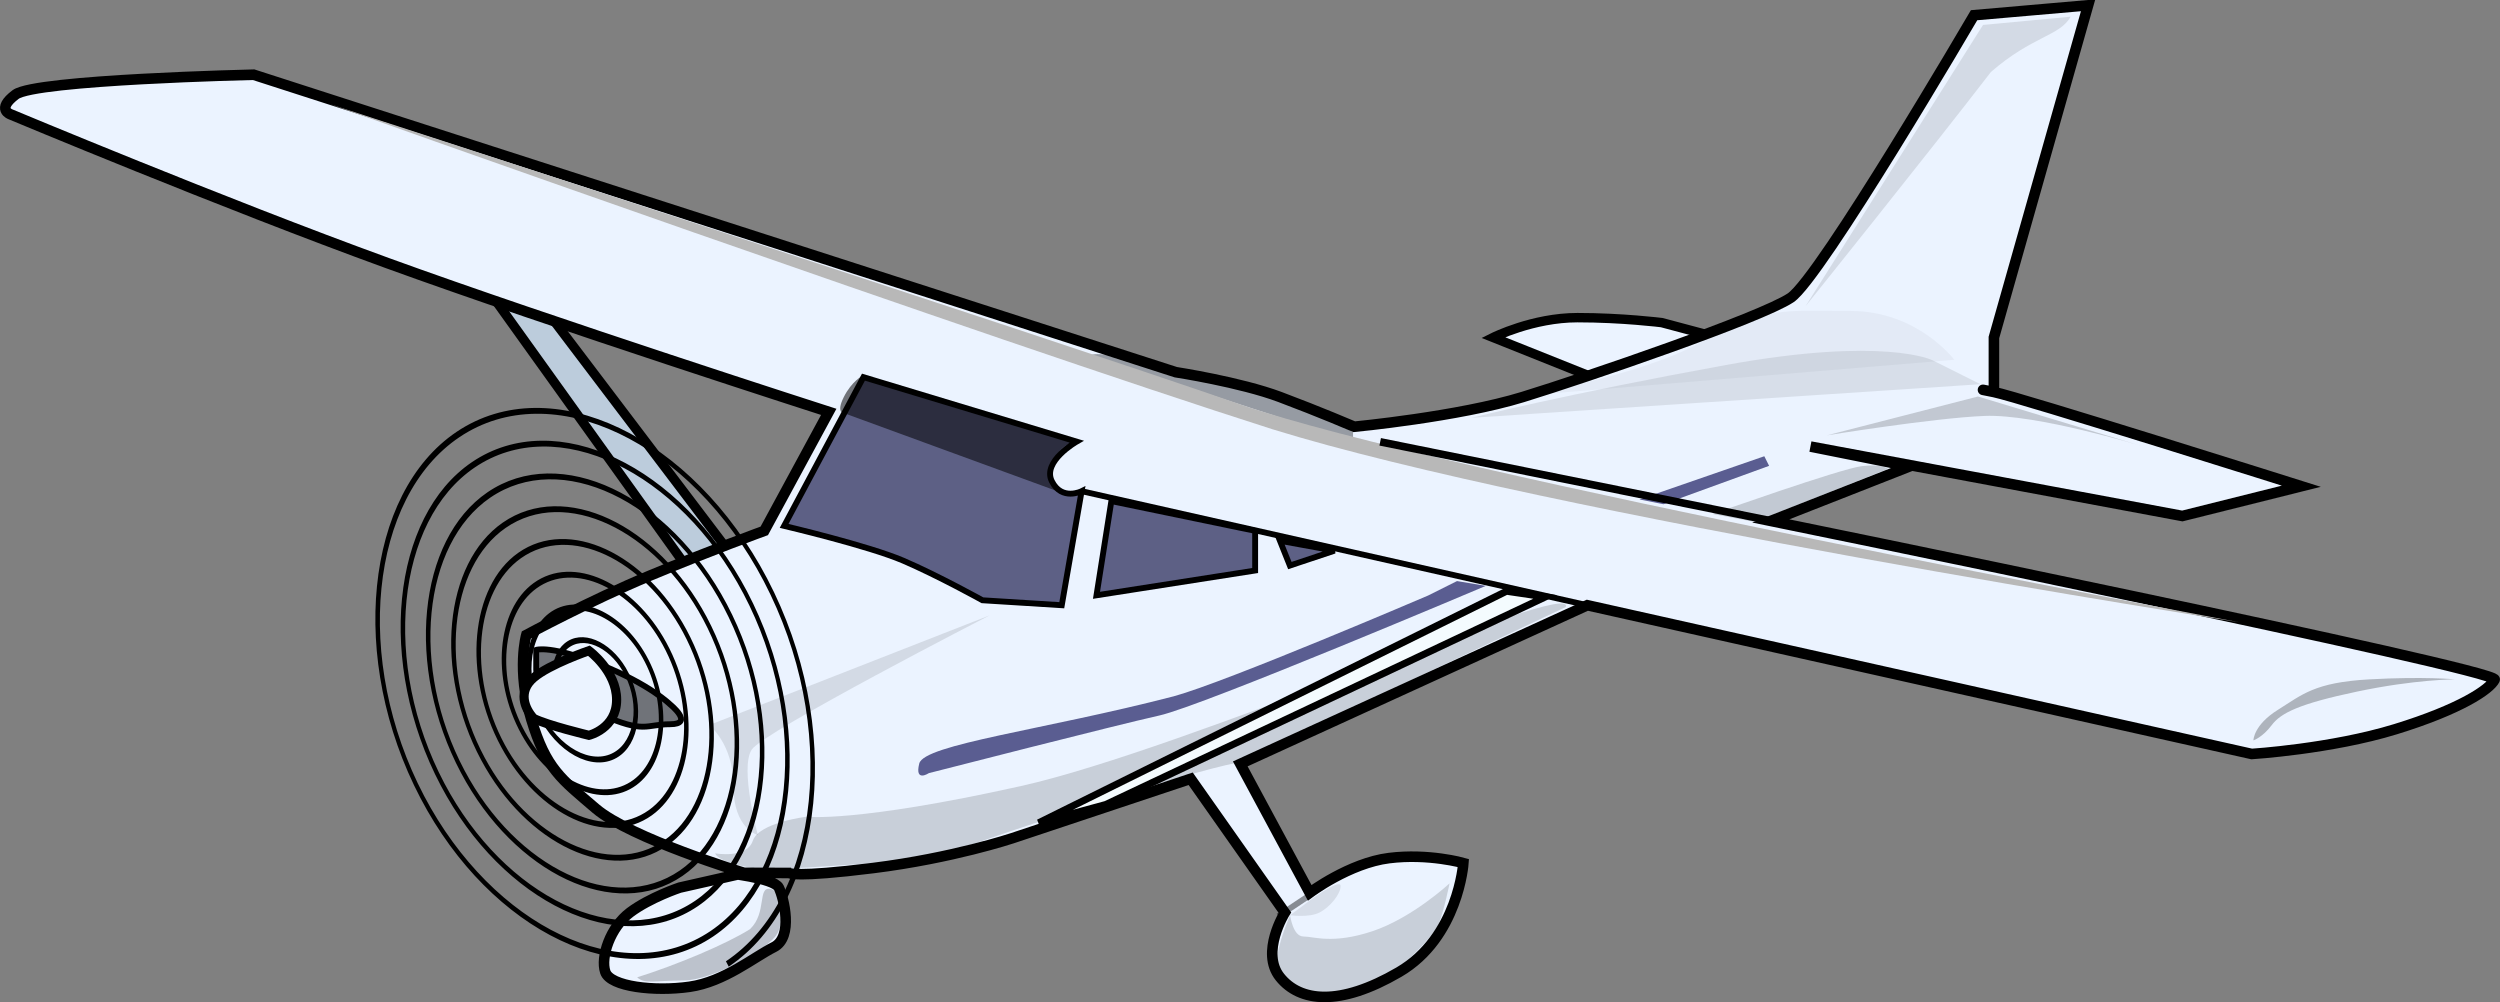 <?xml version="1.0" encoding="UTF-8" standalone="no"?>
<!-- Created with Inkscape (http://www.inkscape.org/) -->
<svg
   xmlns:dc="http://purl.org/dc/elements/1.1/"
   xmlns:cc="http://creativecommons.org/ns#"
   xmlns:rdf="http://www.w3.org/1999/02/22-rdf-syntax-ns#"
   xmlns:svg="http://www.w3.org/2000/svg"
   xmlns="http://www.w3.org/2000/svg"
   xmlns:sodipodi="http://sodipodi.sourceforge.net/DTD/sodipodi-0.dtd"
   xmlns:inkscape="http://www.inkscape.org/namespaces/inkscape"
   id="svg2"
   height="401.394"
   width="1001.269"
   y="0"
   x="0"
   version="1.0"
   sodipodi:version="0.32"
   inkscape:version="0.46"
   sodipodi:docname="Jarno_Single_engine_Cessna.svg"
   inkscape:output_extension="org.inkscape.output.svg.inkscape">
  <rect width="100%" height="100%" fill="#808080" stroke="none"/>
  <sodipodi:namedview
     inkscape:window-height="480"
     inkscape:window-width="640"
     inkscape:pageshadow="2"
     inkscape:pageopacity="0.0"
     guidetolerance="10.0"
     gridtolerance="10.0"
     objecttolerance="10.0"
     borderopacity="1.0"
     bordercolor="#666666"
     pagecolor="#ffffff"
     id="base"
     showgrid="false" />
  <defs
     id="defs3">
    <inkscape:perspective
       sodipodi:type="inkscape:persp3d"
       inkscape:vp_x="0 : 372.04724 : 1"
       inkscape:vp_y="0 : 1000 : 0"
       inkscape:vp_z="1052.3622 : 372.04724 : 1"
       inkscape:persp3d-origin="526.18109 : 248.03149 : 1"
       id="perspective40" />
  </defs>
  <g
     id="layer1"
     transform="translate(-25.329,-163.927)">
    <g
       id="g2412">
      <path
         id="path2154"
         style="fill:#bcccdc;fill-opacity:1;fill-rule:evenodd;stroke:#000000;stroke-width:3.767;stroke-linecap:butt;stroke-linejoin:miter;stroke-miterlimit:4;stroke-opacity:1"
         d="M 220.227,279.236 L 305.616,398.383 L 321.502,390.44 L 228.171,267.321 L 220.227,279.236 z" />
      <path
         id="path2142"
         style="fill:#ebf3ff;fill-opacity:1;fill-rule:evenodd;stroke:#000000;stroke-width:3.767;stroke-linecap:butt;stroke-linejoin:miter;stroke-miterlimit:4;stroke-opacity:1"
         d="M 663.057,314.98 L 623.341,299.094 C 623.341,299.094 639.227,291.151 657.099,291.151 C 674.971,291.151 690.858,293.136 690.858,293.136 L 720.644,301.08 L 663.057,314.98 z" />
      <path
         id="path1381"
         style="fill:#ebf3ff;fill-opacity:1;fill-rule:evenodd;stroke:#000000;stroke-width:4.238;stroke-linecap:butt;stroke-linejoin:miter;stroke-miterlimit:4;stroke-opacity:1"
         d="M 236.114,418.241 C 236.114,418.241 261.929,404.34 285.758,394.411 C 309.588,384.482 331.431,376.539 331.431,376.539 L 357.246,328.88 C 357.246,328.88 246.043,293.136 180.512,269.307 C 114.981,245.478 29.592,209.734 29.592,209.734 C 29.592,209.734 23.635,207.748 31.578,201.79 C 39.521,195.833 126.896,193.847 126.896,193.847 L 496.251,312.994 C 496.251,312.994 522.066,316.966 537.952,322.923 C 553.839,328.88 567.739,334.838 567.739,334.838 C 567.739,334.838 609.441,330.866 635.256,322.923 C 661.071,314.98 730.573,291.151 742.488,283.208 C 754.403,275.264 815.962,170.018 815.962,170.018 L 861.635,166.046 L 823.905,299.094 L 823.905,320.937 C 823.905,320.937 813.976,318.952 823.905,320.937 C 833.834,322.923 947.023,358.667 947.023,358.667 L 899.365,370.582 L 750.431,342.781 L 790.147,350.724 L 734.545,372.568 C 734.545,372.568 1026.455,432.141 1024.469,436.113 C 1022.483,440.084 1010.568,448.027 984.753,455.971 C 958.938,463.914 927.166,465.899 927.166,465.899 L 661.071,406.326 L 522.066,469.871 L 549.867,521.501 C 549.867,521.501 565.753,509.587 581.64,507.601 C 597.526,505.615 611.426,509.587 611.426,509.587 C 611.426,509.587 609.441,539.373 585.611,553.274 C 561.782,567.174 545.896,565.189 537.952,555.26 C 530.009,545.331 539.938,529.444 539.938,529.444 L 502.208,475.828 L 430.72,499.658 C 430.72,499.658 406.891,507.601 375.118,511.572 C 343.346,515.544 341.36,513.558 341.36,513.558 L 315.403,513.473 C 315.403,513.473 335.261,515.459 337.246,519.43 C 339.232,523.402 343.204,539.288 335.261,543.26 C 327.317,547.231 315.403,557.16 301.502,559.146 C 287.602,561.132 269.73,559.146 267.744,553.189 C 265.758,547.231 269.73,535.316 277.673,529.359 C 285.616,523.402 297.531,519.43 297.531,519.43 L 323.488,513.558 C 323.488,513.558 277.815,499.658 263.915,487.743 C 250.014,475.828 244.057,471.857 238.099,451.999 C 232.142,432.141 236.114,418.241 236.114,418.241 z" />
      <path
         id="path2176"
         style="fill:#000000;fill-opacity:0.362;fill-rule:evenodd;stroke:none;stroke-width:1px;stroke-linecap:butt;stroke-linejoin:miter;stroke-opacity:1"
         d="M 462.102,306.442 C 463.324,302.775 515.887,314.999 530.556,319.888 C 545.225,324.778 567.228,337.002 567.228,337.002 L 567.228,340.669 L 462.102,306.442 z" />
      <path
         id="path2144"
         style="fill:#000035;fill-opacity:0.605;fill-rule:evenodd;stroke:#000000;stroke-width:2.354px;stroke-linecap:butt;stroke-linejoin:miter;stroke-opacity:1"
         d="M 339.374,374.553 C 339.374,374.553 373.133,382.497 387.033,388.454 C 400.933,394.411 418.806,404.34 418.806,404.34 L 450.578,406.326 L 458.521,360.653 C 458.521,360.653 450.578,364.625 446.606,356.681 C 442.635,348.738 456.535,340.795 456.535,340.795 L 371.147,314.98 L 339.374,374.553 z" />
      <path
         id="path2146"
         style="fill:none;fill-opacity:0.75;fill-rule:evenodd;stroke:#000000;stroke-width:2.354px;stroke-linecap:butt;stroke-linejoin:miter;stroke-opacity:1"
         d="M 458.521,360.653 L 661.071,406.326" />
      <path
         id="path2148"
         style="fill:#5d6085;fill-opacity:1;fill-rule:evenodd;stroke:#000000;stroke-width:2.354px;stroke-linecap:butt;stroke-linejoin:miter;stroke-opacity:1"
         d="M 464.479,402.354 L 470.436,364.625 L 528.024,376.539 L 528.024,392.425 L 464.479,402.354 z" />
      <path
         id="path2150"
         style="fill:#5d6085;fill-opacity:1;fill-rule:evenodd;stroke:#000000;stroke-width:2.354px;stroke-linecap:butt;stroke-linejoin:miter;stroke-opacity:1"
         d="M 537.952,380.511 L 541.924,390.44 L 559.796,384.482 L 537.952,380.511 z" />
      <path
         id="path2152"
         style="fill:#000000;fill-opacity:0.524;fill-rule:evenodd;stroke:#000000;stroke-width:2.354px;stroke-linecap:butt;stroke-linejoin:miter;stroke-opacity:1"
         d="M 240.085,424.198 C 240.085,424.198 246.043,422.212 265.9,430.155 C 285.758,438.098 293.701,446.042 293.701,446.042 C 293.701,446.042 303.63,453.985 293.701,453.985 C 283.772,453.985 283.772,457.956 265.9,450.013 C 248.028,442.07 240.085,440.084 240.085,432.141 C 240.085,424.198 240.085,424.198 240.085,424.198 z" />
      <path
         id="path2170"
         style="fill:#000000;fill-opacity:0.151;fill-rule:evenodd;stroke:none;stroke-width:1px;stroke-linecap:butt;stroke-linejoin:miter;stroke-opacity:1"
         d="M 311.748,505.692 C 311.748,505.692 324.391,507.988 326.836,500.654 C 329.281,493.32 348.419,491.023 348.419,491.023 C 348.419,491.023 367.978,493.468 433.987,478.799 C 499.996,464.131 656.759,394.935 652.437,407.036 L 520.592,469.44 C 498.983,473.761 438.012,493.739 397.315,508.137 C 361.804,510.433 346.542,511.865 329.429,512.014 C 312.315,509.569 311.748,505.692 311.748,505.692 z" />
      <path
         id="path2156"
         style="fill:#f4fbfe;fill-opacity:1;fill-rule:evenodd;stroke:#000000;stroke-width:2.825;stroke-linecap:butt;stroke-linejoin:miter;stroke-miterlimit:4;stroke-opacity:1"
         d="M 441.321,493.468 L 628.705,400.714 L 644.238,403.011 L 468.214,486.134 L 441.321,493.468 z" />
      <path
         id="path2162"
         style="fill:#000000;fill-opacity:0.038;fill-rule:evenodd;stroke:none;stroke-width:1px;stroke-linecap:butt;stroke-linejoin:miter;stroke-opacity:1"
         d="M 632.014,322.694 L 808.039,308.026 C 808.039,308.026 793.37,288.467 766.477,288.467 C 739.585,288.467 733.458,286.38 706.565,301.049 C 679.673,315.718 632.014,322.694 632.014,322.694 z" />
      <path
         id="path2166"
         style="fill:#000000;fill-opacity:0.103;fill-rule:evenodd;stroke:none;stroke-width:1px;stroke-linecap:butt;stroke-linejoin:miter;stroke-opacity:1"
         d="M 748.485,286.541 L 819.547,173.917 L 854.638,170.608 C 850.316,178.387 839.376,178.265 822.708,192.759 C 798.26,224.542 748.485,286.541 748.485,286.541 z" />
      <path
         id="path2168"
         style="fill:#000000;fill-opacity:0.103;fill-rule:evenodd;stroke:none;stroke-width:1px;stroke-linecap:butt;stroke-linejoin:miter;stroke-opacity:1"
         d="M 421.763,410.345 L 309.303,454.351 C 309.303,454.351 319.082,461.686 319.082,478.799 C 319.082,495.913 328.861,498.357 328.861,498.357 C 328.861,498.357 321.527,471.465 326.416,464.131 C 331.306,456.796 421.763,410.345 421.763,410.345 z" />
      <path
         id="path2172"
         style="fill:#000000;fill-opacity:0.178;fill-rule:evenodd;stroke:none;stroke-width:1px;stroke-linecap:butt;stroke-linejoin:miter;stroke-opacity:1"
         d="M 757.022,338.288 L 817.527,322.73 L 883.219,342.61 C 883.219,342.61 840.865,329.645 820.12,330.509 C 799.376,331.374 757.022,338.288 757.022,338.288 z" />
      <path
         id="path2174"
         style="fill:#b8b8b8;fill-opacity:1;fill-rule:evenodd;stroke:none;stroke-width:1px;stroke-linecap:butt;stroke-linejoin:miter;stroke-opacity:1"
         d="M 922.115,413.13 C 922.115,413.13 601.437,353.489 521.916,325.829 C 442.394,298.17 157.308,205.586 157.308,205.586 C 157.308,205.586 420.171,299.233 534.834,335.808 C 644.608,369.937 922.115,413.13 922.115,413.13 z" />
      <path
         id="path2178"
         style="fill:#000000;fill-opacity:0.259;fill-rule:evenodd;stroke:none;stroke-width:1px;stroke-linecap:butt;stroke-linejoin:miter;stroke-opacity:1"
         d="M 927.833,460.463 C 927.833,460.463 927.833,454.351 937.612,448.239 C 947.392,442.127 952.281,437.238 974.284,436.015 C 996.287,434.793 1008.511,436.015 1008.511,436.015 C 1008.511,436.015 992.62,436.015 969.395,440.905 C 946.169,445.795 938.835,449.462 935.168,454.351 C 931.5,459.241 927.833,460.463 927.833,460.463 z" />
      <path
         id="path2180"
         style="fill:#000000;fill-opacity:0.53;fill-rule:evenodd;stroke:none;stroke-width:1px;stroke-linecap:butt;stroke-linejoin:miter;stroke-opacity:1"
         d="M 450.523,361.287 L 363.262,329.362 C 363.262,329.362 360.07,329.362 363.262,322.977 C 366.455,316.592 370.712,314.464 370.712,314.464 L 455.844,341.068 C 455.844,341.068 451.587,341.068 448.395,346.389 C 445.202,351.71 444.138,352.774 446.267,357.03 C 448.395,361.287 450.523,361.287 450.523,361.287 z" />
      <path
         id="path2182"
         style="fill:#000000;fill-opacity:0.2;fill-rule:evenodd;stroke:none;stroke-width:1px;stroke-linecap:butt;stroke-linejoin:miter;stroke-opacity:1"
         d="M 280.511,555.357 C 296.403,550.371 316.387,541.964 325.735,536.043 C 332.59,529.5 328.586,518.882 333.907,519.946 C 339.228,521.01 339.093,534.28 336.547,537.966 C 333.378,543.834 310.854,556.551 299.225,556.603 C 286.972,556.656 283.627,558.162 280.511,555.357 z" />
      <path
         id="path2184"
         style="fill:#000000;fill-opacity:0.151;fill-rule:evenodd;stroke:none;stroke-width:1px;stroke-linecap:butt;stroke-linejoin:miter;stroke-opacity:1"
         d="M 542.04,530.487 C 542.04,530.487 543.105,539.001 547.361,539.001 C 551.618,539.001 559.067,542.193 575.029,536.872 C 590.991,531.552 605.89,517.718 605.89,517.718 C 605.89,517.718 603.761,528.359 601.633,533.68 C 599.505,539.001 586.735,551.771 580.35,554.963 C 573.965,558.155 562.259,566.669 550.554,561.348 C 538.848,556.027 536.72,557.091 536.72,549.642 C 536.72,542.193 542.04,530.487 542.04,530.487 z" />
      <path
         id="path2186"
         style="fill:#000000;fill-opacity:0.092;fill-rule:evenodd;stroke:none;stroke-width:1px;stroke-linecap:butt;stroke-linejoin:miter;stroke-opacity:1"
         d="M 542.04,530.487 L 550.554,524.103 C 550.554,524.103 562.259,515.589 562.259,518.782 C 562.259,521.974 558.003,527.295 553.746,529.423 C 549.489,531.552 542.04,530.487 542.04,530.487 z" />
      <path
         id="path2188"
         style="fill:#000000;fill-opacity:0.173;fill-rule:evenodd;stroke:none;stroke-width:1px;stroke-linecap:butt;stroke-linejoin:miter;stroke-opacity:1"
         d="M 781.475,351.71 L 728.267,372.993 L 711.241,369.8 C 711.241,369.8 762.32,351.71 770.833,350.645 C 779.347,349.581 781.475,351.71 781.475,351.71 z" />
      <path
         id="path2190"
         style="fill:none;fill-opacity:0.75;fill-rule:evenodd;stroke:#000000;stroke-width:2.354px;stroke-linecap:butt;stroke-linejoin:miter;stroke-opacity:1"
         d="M 320.575,512.8 L 341.645,512.8" />
      <path
         id="path2192"
         style="fill:none;fill-opacity:0.75;fill-rule:evenodd;stroke:#000000;stroke-width:2.354px;stroke-linecap:butt;stroke-linejoin:miter;stroke-opacity:1"
         d="M 540.297,533.869 L 540.297,533.869 z" />
      <path
         id="path2194"
         style="fill:none;fill-opacity:0.75;fill-rule:evenodd;stroke:#000000;stroke-width:2.354px;stroke-linecap:butt;stroke-linejoin:miter;stroke-opacity:0.422"
         d="M 537.287,530.859 L 555.346,518.819" />
      <path
         id="path2196"
         style="fill:none;fill-opacity:0.75;fill-rule:evenodd;stroke:#000000;stroke-width:1px;stroke-linecap:butt;stroke-linejoin:miter;stroke-opacity:1"
         transform="matrix(1.797,0.801,-0.177,2.196,-22.161,-531.8)"
         d="M 194.315,372.083 C 194.892,372.703 193.765,373.167 193.285,373.042 C 191.987,372.705 191.836,371.021 192.398,370.024 C 193.402,368.241 195.849,368.115 197.405,369.207 C 199.688,370.81 199.787,374.107 198.15,376.203 C 195.968,378.995 191.794,379.066 189.166,376.877 C 185.86,374.123 185.82,369.061 188.562,365.904 C 191.884,362.082 197.84,362.073 201.524,365.372 C 205.865,369.26 205.842,376.112 201.985,380.322 C 197.533,385.182 189.781,385.127 185.047,380.712 C 179.667,375.696 179.754,367.044 184.727,361.785 C 190.307,355.885 199.86,356.004 205.643,361.537 C 212.063,367.679 211.913,378.134 205.821,384.441 C 199.116,391.382 187.758,391.2 180.928,384.548 C 173.465,377.28 173.68,365.02 180.892,357.666 C 188.721,349.682 201.885,349.929 209.762,357.701 C 218.267,366.093 217.988,380.16 209.656,388.56 C 200.703,397.587 185.732,397.275 176.808,388.383 C 167.26,378.868 167.604,362.993 177.057,353.547 C 187.133,343.477 203.912,343.853 213.882,353.866 C 224.473,364.504 224.065,382.188 213.491,392.68 C 202.291,403.793 183.704,403.352 172.689,392.218 C 161.054,380.457 161.527,360.965 173.222,349.427 C 185.544,337.271 205.941,337.776 218.001,350.031 C 230.679,362.915 230.142,384.216 217.326,396.799 C 203.881,409.999 181.675,409.43 168.57,396.053 C 154.847,382.047 155.449,358.936 169.387,345.308 C 183.954,331.064 207.969,331.698 222.12,346.196 C 236.887,361.325 236.22,386.245 221.161,400.918 C 205.471,416.207 179.646,415.508 164.451,399.888 C 148.64,383.637 149.371,356.907 165.551,341.189 C 182.364,324.856 209.998,325.62 226.239,342.361 C 243.094,359.735 242.298,388.274 224.996,405.037 C 207.061,422.414 177.617,421.586 160.331,403.723 C 142.432,385.227 143.293,354.878 161.716,337.07 C 180.774,318.649 212.028,319.541 230.359,338.526 C 249.302,358.144 248.377,390.303 228.832,409.157" />
      <path
         id="path2198"
         style="fill:#ebf3ff;fill-opacity:1;fill-rule:evenodd;stroke:#000000;stroke-width:3.673;stroke-linecap:butt;stroke-linejoin:miter;stroke-miterlimit:4;stroke-opacity:1"
         d="M 261.209,424.53 C 261.209,424.53 272.291,432.665 272.291,444.191 C 272.291,455.717 261.209,458.429 261.209,458.429 C 261.209,458.429 244.321,454.361 239.044,451.649 C 235.35,447.581 232.711,440.801 239.044,435.377 C 245.377,429.953 261.209,424.53 261.209,424.53 z" />
      <path
         id="path2204"
         style="fill:#00004c;fill-opacity:0.616;fill-rule:evenodd;stroke:none;stroke-width:1px;stroke-linecap:butt;stroke-linejoin:miter;stroke-opacity:1"
         d="M 608.873,396.651 L 620.411,398.574 C 620.411,398.574 506.953,446.649 489.646,450.495 C 472.339,454.341 397.341,473.572 397.341,473.572 C 397.341,473.572 391.572,477.418 393.495,469.726 C 395.418,462.034 443.493,456.264 495.415,442.803 C 516.568,437.034 597.335,402.42 597.335,402.42 L 608.873,396.651 z" />
      <path
         id="path2206"
         style="fill:#00004c;fill-opacity:0.616;fill-rule:evenodd;stroke:none;stroke-width:1px;stroke-linecap:butt;stroke-linejoin:miter;stroke-opacity:1"
         d="M 681.948,363.96 L 691.563,365.883 L 733.869,350.498 L 731.946,346.652 L 681.948,363.96 z" />
      <path
         id="path2208"
         style="fill:none;fill-opacity:0.75;fill-rule:evenodd;stroke:#000000;stroke-width:3.061;stroke-linecap:butt;stroke-linejoin:miter;stroke-miterlimit:4;stroke-opacity:1"
         d="M 758.868,377.421 L 578.105,340.883" />
      <path
         id="path2278"
         style="fill:#000000;fill-opacity:0.086;fill-rule:evenodd;stroke:none;stroke-width:1px;stroke-linecap:butt;stroke-linejoin:miter;stroke-opacity:1"
         d="M 614.642,331.268 L 818.482,317.807 L 799.252,308.192 C 799.252,308.192 780.022,298.577 716.562,310.115 C 653.102,321.653 614.642,331.268 614.642,331.268 z" />
    </g>
  </g>
</svg>
